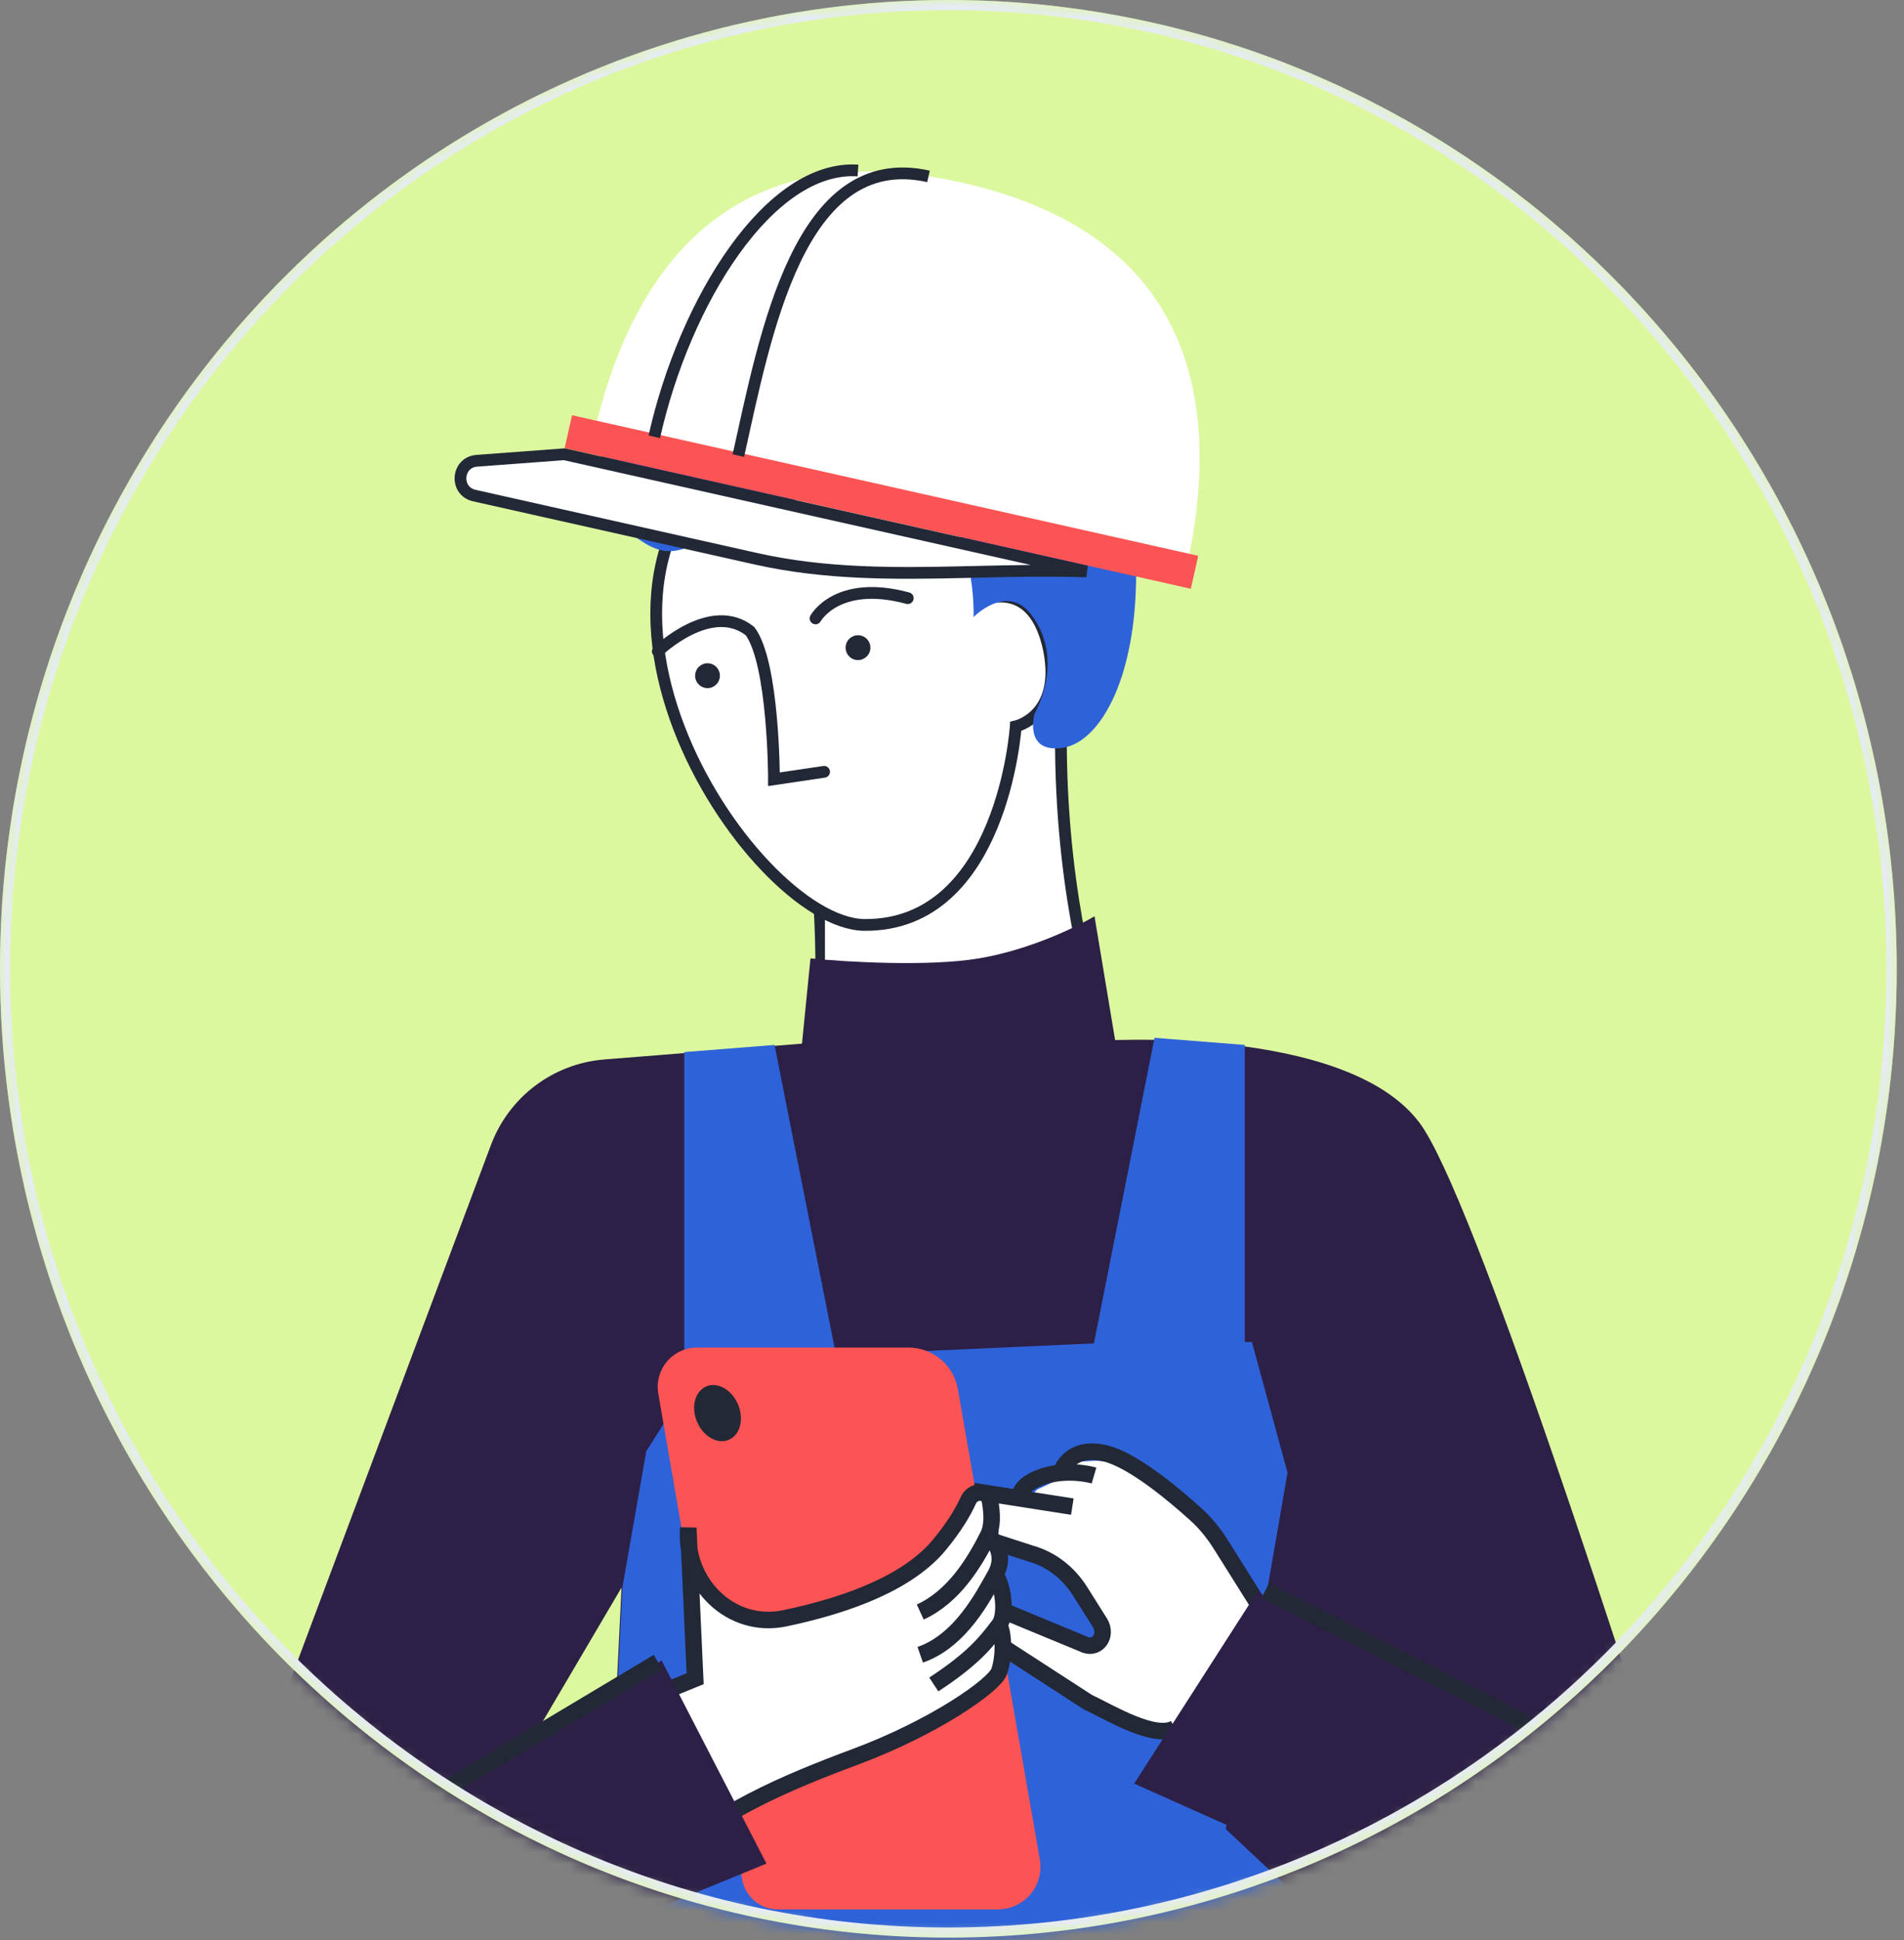 <?xml version="1.0" encoding="UTF-8"?> <svg xmlns="http://www.w3.org/2000/svg" width="162" height="165" viewBox="0 0 162 165" fill="none"><rect x="0" y="0" width="162" height="165" fill="#808080" stroke="none"/> <ellipse cx="80.691" cy="82.39" rx="80.691" ry="82.39" fill="#DCF89F"></ellipse> <mask id="mask0_53_22367" style="mask-type:alpha" maskUnits="userSpaceOnUse" x="0" y="0" width="162" height="165"> <ellipse cx="80.691" cy="82.39" rx="80.691" ry="82.39" fill="#DCF89F"></ellipse> </mask> <g mask="url(#mask0_53_22367)"> <path d="M69.854 83.297V88.674V94.051L79.7 94.947H87.755L93.125 89.57L92.23 81.504L69.854 83.297Z" fill="white"></path> <path d="M69.957 77.64C69.957 77.64 70.695 89.682 68.587 93.907" stroke="#222835" stroke-width="1.407" stroke-miterlimit="10" stroke-linecap="round"></path> <path d="M93.262 88.52C93.262 88.52 114.457 87.041 120.784 95.491C125.303 101.527 138.349 141.916 145.436 164.504C147.337 170.564 141.295 176.024 135.436 173.573L114.103 164.65V175.513H50.893L52.885 135.008L45.509 147.537L62.229 138.104L69.852 155.95L40.648 169.909L29.47 174.971C22.404 178.172 14.906 171.443 17.327 164.073L21.31 151.944L41.773 97.368C43.306 93.28 47.064 90.447 51.416 90.099L69.852 88.625C73.332 95.491 89.149 95.491 93.262 88.52Z" fill="#2D2047"></path> <path d="M70.19 77.658V82.483H92.144L89.852 63.424C91.219 59.283 93.857 50.686 93.471 49.432C92.988 47.864 85.268 37.128 83.821 35.318C82.663 33.871 69.667 34.233 63.314 34.595C59.897 37.088 53.761 45.089 56.559 57.152C59.358 69.215 66.812 75.849 70.19 77.658Z" fill="white"></path> <path d="M93.368 85.667C93.368 85.667 90.396 77.03 90.268 63.669C90.139 47.512 79.95 28.266 65.537 36.256C43.918 48.242 63.787 78.51 73.529 78.658C85.318 78.769 86.423 61.773 86.423 61.773C86.423 61.773 90.345 60.912 89.267 55.328C87.996 49.061 83.648 51.023 83.648 51.023" stroke="#222835" stroke-miterlimit="10" stroke-linecap="round"></path> <path d="M87.808 41.067C87.808 41.067 90.767 33.461 85.327 28.223C79.907 22.881 71.547 22.245 66.487 25.684C61.55 29.039 51.953 25.046 57.323 34.904C50.315 37.862 48.27 41.195 52.848 44.762C56.594 47.631 57.025 47.638 62.913 44.358C70.737 39.943 87.808 41.067 87.808 41.067Z" fill="#2E62D9"></path> <path d="M88.028 34.87C88.028 34.87 96.366 37.868 96.65 47.602C96.935 57.336 93.673 63.163 90.367 63.605C87.062 64.046 88.028 60.682 88.028 60.682C88.028 60.682 90.721 56.144 87.712 52.233C85.643 49.578 82.833 52.48 82.833 52.48C82.833 52.48 83.187 45.02 78.604 40.914C81.072 39.236 88.028 34.87 88.028 34.87Z" fill="#2E62D9"></path> <path d="M55.97 55.394C55.97 55.394 60.481 51.035 63.816 53.672C65.852 56.413 65.852 66.27 65.852 66.27L70.116 65.636" stroke="#222835" stroke-miterlimit="10" stroke-linecap="round"></path> <path d="M69.39 52.591C69.39 52.591 71.222 49.243 77.236 50.869" stroke="#222835" stroke-miterlimit="10" stroke-linecap="round"></path> <path d="M72.803 56.115C72.231 56.006 71.857 55.452 71.966 54.879C72.076 54.306 72.628 53.931 73.2 54.041C73.772 54.15 74.147 54.704 74.038 55.277C73.928 55.85 73.375 56.225 72.803 56.115Z" fill="#222835"></path> <path d="M60 58.499C59.428 58.389 59.053 57.836 59.163 57.263C59.272 56.69 59.825 56.315 60.397 56.424C60.969 56.534 61.343 57.087 61.234 57.66C61.124 58.233 60.572 58.609 60 58.499Z" fill="#222835"></path> <path d="M68.959 81.505L68.064 90.467C69.556 91.961 74.508 95.127 82.385 95.844C90.261 96.561 94.02 91.363 94.915 88.675L93.125 77.921C91.634 78.817 87.576 80.788 83.28 81.505C78.984 82.222 71.942 81.804 68.959 81.505Z" fill="#2D2047"></path> <path d="M58.22 89.47L65.899 88.864L71.153 115.337H58.22V89.47Z" fill="#2E62D9"></path> <path d="M105.911 88.864L98.232 88.258L92.978 114.73H105.911V88.864Z" fill="#2E62D9"></path> <path d="M95.807 114.124L59.837 115.741L54.987 123.42L52.966 134.938L50.945 175.557H113.994V164.644L104.294 155.551L109.549 125.238L106.517 114.124H95.807Z" fill="#2E62D9"></path> <path d="M88.256 126.668L86.669 128.245C88.195 129.235 91.315 131.262 91.582 131.448C91.916 131.682 96.945 142.567 97.001 142.97C97.057 143.374 99.021 146.662 99.319 146.643L101.31 146.517L107.49 136.453L103.242 130.458L95.468 124.38L93.137 124.222L91.793 124.306L89.999 125.845L88.256 126.668Z" fill="white"></path> <path d="M86.763 127.656C86.763 127.656 86.476 126.736 87.748 126.006C90.165 124.621 93.084 125.481 93.084 125.481" stroke="#222835" stroke-width="1.407" stroke-miterlimit="10"></path> <path d="M90.153 125.516C90.153 125.516 90.741 122.803 94.05 123.6C96.409 124.168 99.951 127.151 101.788 128.816C102.597 129.549 103.297 130.43 103.903 131.395L108.653 138.959" stroke="#222835" stroke-width="1.407" stroke-miterlimit="10"></path> <path d="M99.99 146.961C98.299 147.977 94.511 145.682 92.538 144.74L85.109 139.927C84.423 139.619 84.035 138.743 84.193 138.003C84.351 137.262 85.108 136.849 85.852 137.195L92.379 139.894C93.44 140.223 94.212 139.05 93.596 138.02L91.914 135.35C90.905 133.748 89.426 132.599 87.675 132.113L76.206 128.397C75.546 128.184 75.126 127.517 75.167 126.852C75.208 126.187 75.764 125.715 76.484 125.815L91.238 128.125" fill="white"></path> <path d="M99.99 146.961C98.299 147.977 94.511 145.682 92.538 144.74L85.109 139.927C84.423 139.619 84.035 138.743 84.193 138.003C84.351 137.262 85.108 136.849 85.852 137.195L92.379 139.894C93.44 140.223 94.212 139.05 93.596 138.02L91.914 135.35C90.905 133.748 89.426 132.599 87.675 132.113L76.206 128.397C75.546 128.184 75.126 127.517 75.167 126.852C75.208 126.187 75.764 125.715 76.484 125.815L91.238 128.125" stroke="#222835" stroke-width="1.407" stroke-miterlimit="10"></path> <path d="M84.907 162.381H66.18C65.363 162.381 64.58 162.056 64.003 161.479C63.553 161.029 63.254 160.452 63.146 159.825L56.009 118.51C55.843 117.545 56.108 116.554 56.735 115.802C57.37 115.04 58.311 114.599 59.303 114.599H77.296C78.294 114.599 79.261 114.949 80.027 115.588C80.804 116.235 81.325 117.137 81.499 118.132L88.473 158.14C88.675 159.301 88.299 160.487 87.466 161.321C86.787 161.999 85.867 162.381 84.907 162.381Z" fill="#FC5454"></path> <path d="M59.281 120.849C59.786 122.115 60.986 122.839 61.963 122.463C62.94 122.087 63.323 120.764 62.82 119.498C62.316 118.232 61.115 117.507 60.138 117.884C59.162 118.261 58.777 119.585 59.281 120.85" fill="#222835"></path> <path d="M59.147 142.761L58.646 131.782C58.546 131.186 58.515 130.567 58.562 129.935L58.646 131.782C59.291 135.606 62.791 138.46 66.774 137.623C72.48 136.426 77.413 134.455 79.974 131.322C81.205 129.817 81.933 128.6 82.394 127.581C82.787 126.713 84.064 126.687 84.23 127.625C84.431 128.753 84.458 129.802 84.077 130.563C85.121 131.455 85.374 132.725 84.679 133.945C85.306 134.693 85.713 137.265 85.009 138.196C85.395 138.814 85.472 140.839 85.009 142.16C84.606 143.311 79.529 146.887 72.775 149.402C66.803 151.625 60.789 154.173 56.186 158.579L54.244 160.437L50.341 146.346L59.147 142.761Z" fill="white"></path> <path d="M84.077 130.563C84.458 129.802 84.431 128.753 84.23 127.625C84.064 126.687 82.787 126.713 82.394 127.581C81.933 128.6 81.205 129.817 79.974 131.322C77.413 134.455 72.48 136.426 66.774 137.623C62.17 138.59 58.212 134.627 58.562 129.935V129.935L59.147 142.761L50.341 146.346L54.244 160.437L56.186 158.579C60.789 154.173 66.803 151.625 72.775 149.402C79.529 146.887 84.606 143.311 85.009 142.16C85.472 140.839 85.395 138.814 85.009 138.196M84.077 130.563C83.957 130.802 84.568 129.581 84.077 130.563ZM84.077 130.563C82.847 133.023 81.088 135.812 78.298 137.091M84.077 130.563C85.121 131.455 85.374 132.725 84.679 133.945M78.298 140.726C81.775 139.514 83.683 135.694 84.679 133.945M84.679 133.945C85.306 134.693 85.713 137.265 85.009 138.196M79.452 143.251C82.749 141.086 83.84 139.743 85.009 138.196" stroke="#222835" stroke-width="1.407"></path> <path d="M65.213 158.485L56.289 141.197L48.853 146.588V152.722L48.203 165.456L65.213 158.485Z" fill="#2D2047"></path> <path d="M107.012 135.311L96.501 151.683L104.888 155.427L110.2 152.36L121.554 146.556L107.012 135.311Z" fill="#2D2047"></path> <path d="M107.656 135.271L129.902 146.571" stroke="#222835" stroke-width="1.407"></path> <path d="M55.983 141.337L31.221 156.133" stroke="#222835" stroke-width="1.407"></path> <path fill-rule="evenodd" clip-rule="evenodd" d="M50.469 37.193L100.913 48.505C104.036 34.576 101.785 20.005 81.818 15.527C61.852 11.049 53.593 23.264 50.469 37.193Z" fill="white"></path> <rect width="54.59" height="2.872" transform="matrix(-0.976 -0.219 -0.219 0.976 101.95 47.267)" fill="#FC5454"></rect> <path d="M83.084 48.63C86.168 48.558 89.287 48.485 92.449 48.596L48.015 38.631L40.573 39.184C38.847 39.312 38.673 41.766 40.351 42.142L40.398 42.153L40.445 42.163L40.492 42.173L40.538 42.184L40.585 42.195L40.632 42.205L40.679 42.216L40.726 42.226L40.773 42.237L40.821 42.247L40.868 42.258L40.915 42.269L40.962 42.279L41.01 42.29L41.057 42.3L41.104 42.311L41.152 42.322L41.199 42.332L41.247 42.343L41.294 42.353L41.342 42.364L41.389 42.375L41.437 42.386L41.485 42.396L41.532 42.407L41.58 42.418L41.628 42.428L41.676 42.439L41.724 42.45L41.772 42.461L41.819 42.471L41.867 42.482L41.915 42.493L41.963 42.504L42.011 42.514L42.059 42.525L42.108 42.536L42.156 42.547L42.204 42.557L42.252 42.568L42.3 42.579L42.349 42.59L42.397 42.601L42.445 42.612L42.494 42.623L42.542 42.633L42.591 42.644L42.639 42.655L42.688 42.666L42.736 42.677L42.785 42.688L42.833 42.699L42.882 42.71L42.931 42.721L42.979 42.731L43.028 42.742L43.077 42.753L43.125 42.764L43.174 42.775L43.223 42.786L43.272 42.797L43.321 42.808L43.37 42.819L43.419 42.83L43.467 42.841L43.516 42.852L43.565 42.863L43.614 42.874L43.663 42.885L43.713 42.896L43.762 42.907L43.811 42.918L43.86 42.929L43.909 42.94L43.958 42.951L44.008 42.962L44.057 42.973L44.106 42.984L44.155 42.995L44.205 43.006L44.254 43.017L44.303 43.028L44.353 43.039L44.402 43.05L44.452 43.062L44.501 43.073L44.55 43.084L44.6 43.095L44.65 43.106L44.699 43.117L44.749 43.128L44.798 43.139L44.848 43.15L44.897 43.161L44.947 43.173L44.997 43.184L45.046 43.195L45.096 43.206L45.146 43.217L45.195 43.228L45.245 43.239L45.295 43.251L45.345 43.262L45.394 43.273L45.444 43.284L45.494 43.295L45.544 43.306L45.594 43.318L45.644 43.329L45.694 43.34L45.743 43.351L45.793 43.362L45.843 43.374L45.893 43.385L45.943 43.396L45.993 43.407L46.043 43.419L46.093 43.43L46.143 43.441L46.193 43.452L46.243 43.463L46.293 43.475L46.343 43.486L46.393 43.497L46.443 43.508L46.493 43.52L46.544 43.531L46.594 43.542L46.644 43.553L46.694 43.565L46.744 43.576L46.794 43.587L46.844 43.598L46.895 43.609L46.945 43.621L46.995 43.632L47.045 43.643L47.096 43.654L47.146 43.666L47.196 43.677L47.246 43.688L47.296 43.7L47.347 43.711L47.397 43.722L47.447 43.733L47.498 43.745L47.548 43.756L47.598 43.767L47.648 43.779L47.699 43.79L47.749 43.801L47.799 43.812L47.85 43.824L47.9 43.835L47.95 43.846L48.001 43.858L48.051 43.869L48.101 43.88L48.151 43.891L48.202 43.903L48.252 43.914L48.303 43.925L48.353 43.937L48.403 43.948L48.454 43.959L48.504 43.97L48.554 43.982L48.605 43.993L48.655 44.004L48.705 44.016L48.756 44.027L48.806 44.038L48.856 44.049L48.907 44.061L48.957 44.072L49.008 44.083L49.058 44.095L49.108 44.106L49.159 44.117L49.209 44.129L49.259 44.14L49.31 44.151L49.36 44.162L49.41 44.174L49.461 44.185L49.511 44.196L49.561 44.208L49.612 44.219L49.662 44.23L49.712 44.241L49.763 44.253L49.813 44.264L49.863 44.275L49.914 44.286L49.964 44.298L50.014 44.309L50.065 44.32L50.115 44.332L50.165 44.343L50.215 44.354L50.266 44.365L50.316 44.377L50.366 44.388L50.416 44.399L50.467 44.41L50.517 44.422L50.567 44.433L50.617 44.444L50.667 44.456L50.718 44.467L50.768 44.478L50.818 44.489L50.868 44.501L50.918 44.512L50.969 44.523L51.019 44.534L51.069 44.545L51.119 44.557L51.169 44.568L51.219 44.579L51.269 44.59L51.319 44.602L51.369 44.613L51.419 44.624L51.469 44.635L51.519 44.647L51.569 44.658L51.619 44.669L51.669 44.68L51.719 44.691L51.769 44.703L51.819 44.714L51.869 44.725L51.919 44.736L51.969 44.747L52.019 44.759L52.069 44.77L52.118 44.781L52.168 44.792L52.218 44.803L52.268 44.815L52.318 44.826L52.367 44.837L52.417 44.848L52.467 44.859L52.517 44.87L52.566 44.881L52.616 44.892L52.666 44.904L52.715 44.915L52.765 44.926L52.815 44.937L52.864 44.948L52.914 44.959L52.963 44.97L53.013 44.981L53.062 44.993L53.112 45.004L53.161 45.015L53.211 45.026L53.26 45.037L53.309 45.048L53.359 45.059L53.408 45.07L53.458 45.081L53.507 45.092L53.556 45.103L53.605 45.114L53.655 45.125L53.704 45.136L53.753 45.148L53.802 45.158L53.851 45.169L53.9 45.181L53.95 45.192L53.999 45.203L54.048 45.214L54.097 45.224L54.146 45.236L54.195 45.246L54.243 45.258L54.292 45.269L54.341 45.279L54.39 45.29L54.439 45.301L54.488 45.312L54.537 45.323L54.585 45.334L54.634 45.345L54.683 45.356L54.731 45.367L54.78 45.378L54.829 45.389L54.877 45.4L54.926 45.41L54.974 45.421L55.023 45.432L55.071 45.443L55.12 45.454L55.168 45.465L55.216 45.476L55.265 45.486L55.313 45.497L55.361 45.508L55.41 45.519L55.458 45.53L55.506 45.541L55.554 45.551L55.602 45.562L55.65 45.573L55.698 45.584L55.746 45.594L55.794 45.605L55.842 45.616L55.89 45.627L55.938 45.638L55.986 45.648L56.034 45.659L56.081 45.67L56.129 45.68L56.177 45.691L56.224 45.702L56.272 45.712L56.32 45.723L56.367 45.734L56.415 45.744L56.462 45.755L56.51 45.766L56.557 45.776L56.604 45.787L56.652 45.797L56.699 45.808L56.746 45.819L56.793 45.829L56.841 45.84L56.888 45.85L56.935 45.861L56.982 45.872L57.029 45.882L57.076 45.893L57.123 45.903L57.17 45.914L57.216 45.924L57.263 45.935L57.31 45.945L57.357 45.956L57.403 45.966L57.45 45.977L57.497 45.987L57.543 45.997L57.59 46.008L57.636 46.018L57.682 46.029L57.729 46.039L57.775 46.05L57.822 46.06L57.868 46.07L57.914 46.081L57.96 46.091L58.006 46.101L58.052 46.112L58.098 46.122L58.144 46.132L58.19 46.142L58.236 46.153L58.282 46.163L58.328 46.173L58.373 46.184L58.419 46.194L58.465 46.204L58.51 46.214L58.556 46.224L58.601 46.235L58.647 46.245L58.692 46.255L58.737 46.265L58.783 46.275L58.828 46.286L58.873 46.296L58.918 46.306L58.963 46.316L59.008 46.326L59.053 46.336L59.098 46.346L59.143 46.356L59.188 46.366L59.233 46.376L59.278 46.386L59.322 46.396L59.367 46.406L59.411 46.416L59.456 46.426L59.5 46.436L59.545 46.446L59.589 46.456L59.633 46.466L59.678 46.476L59.722 46.486L59.766 46.496L59.81 46.506L59.854 46.516L59.898 46.526L59.942 46.535L59.986 46.545L60.03 46.555L60.074 46.565L60.117 46.575L60.161 46.584L60.204 46.594L60.248 46.604L60.291 46.614L60.335 46.623L60.378 46.633L60.422 46.643L60.465 46.653L60.508 46.662L60.551 46.672L60.594 46.682L60.637 46.691L60.68 46.701L60.723 46.711L60.766 46.72L60.808 46.73L60.851 46.739L60.894 46.749L60.936 46.758L60.979 46.768L61.021 46.777L61.064 46.787L61.106 46.796L61.148 46.806L61.19 46.815L61.233 46.825L61.275 46.834L61.317 46.844L61.358 46.853L61.4 46.862L61.442 46.872L61.484 46.881L61.526 46.891L61.567 46.9L61.609 46.909L61.65 46.919L61.692 46.928L61.733 46.937L61.774 46.946L61.816 46.956L61.857 46.965L61.898 46.974L61.939 46.983L61.98 46.992L62.021 47.002L62.062 47.011L62.102 47.02L62.143 47.029L62.184 47.038L62.224 47.047L62.265 47.056L62.305 47.065L62.345 47.074L62.386 47.083L62.426 47.092L62.466 47.101L62.506 47.11L62.546 47.119L62.586 47.128L62.626 47.137L62.665 47.146L62.705 47.155L62.745 47.164L62.784 47.173L62.824 47.182L62.863 47.191L62.903 47.199L62.942 47.208L62.981 47.217L63.02 47.226L63.059 47.234L63.098 47.243L63.137 47.252L63.176 47.261L63.215 47.269L63.253 47.278L63.292 47.287L63.33 47.295L63.369 47.304L63.407 47.312L63.445 47.321L63.484 47.33L63.522 47.338L63.56 47.347L63.598 47.355L63.636 47.364L63.673 47.372L63.711 47.381L63.749 47.389L63.786 47.398L63.824 47.406L63.861 47.414L63.899 47.423L63.936 47.431L63.973 47.439L64.01 47.448L64.047 47.456L64.084 47.464L64.121 47.473L64.158 47.481L64.195 47.489L64.231 47.497L64.268 47.505L64.304 47.514L64.341 47.522C70.229 48.842 76.072 48.789 82.037 48.654C82.386 48.646 82.735 48.638 83.084 48.63Z" fill="white" stroke="#222835"></path> <path d="M62.821 38.747C65.118 28.506 67.977 12.528 79 15" stroke="#222835"></path> <path d="M55.669 37.144C58.269 25.549 65.5 14 73 14.5" stroke="#222835"></path> <path d="M160.951 82.39C160.951 127.663 125.009 164.348 80.691 164.348C36.373 164.348 0.431 127.663 0.431 82.39C0.431 37.117 36.373 0.431 80.691 0.431C125.009 0.431 160.951 37.117 160.951 82.39Z" stroke="#E7EBF4" stroke-width="0.863"></path> </g> </svg> 
